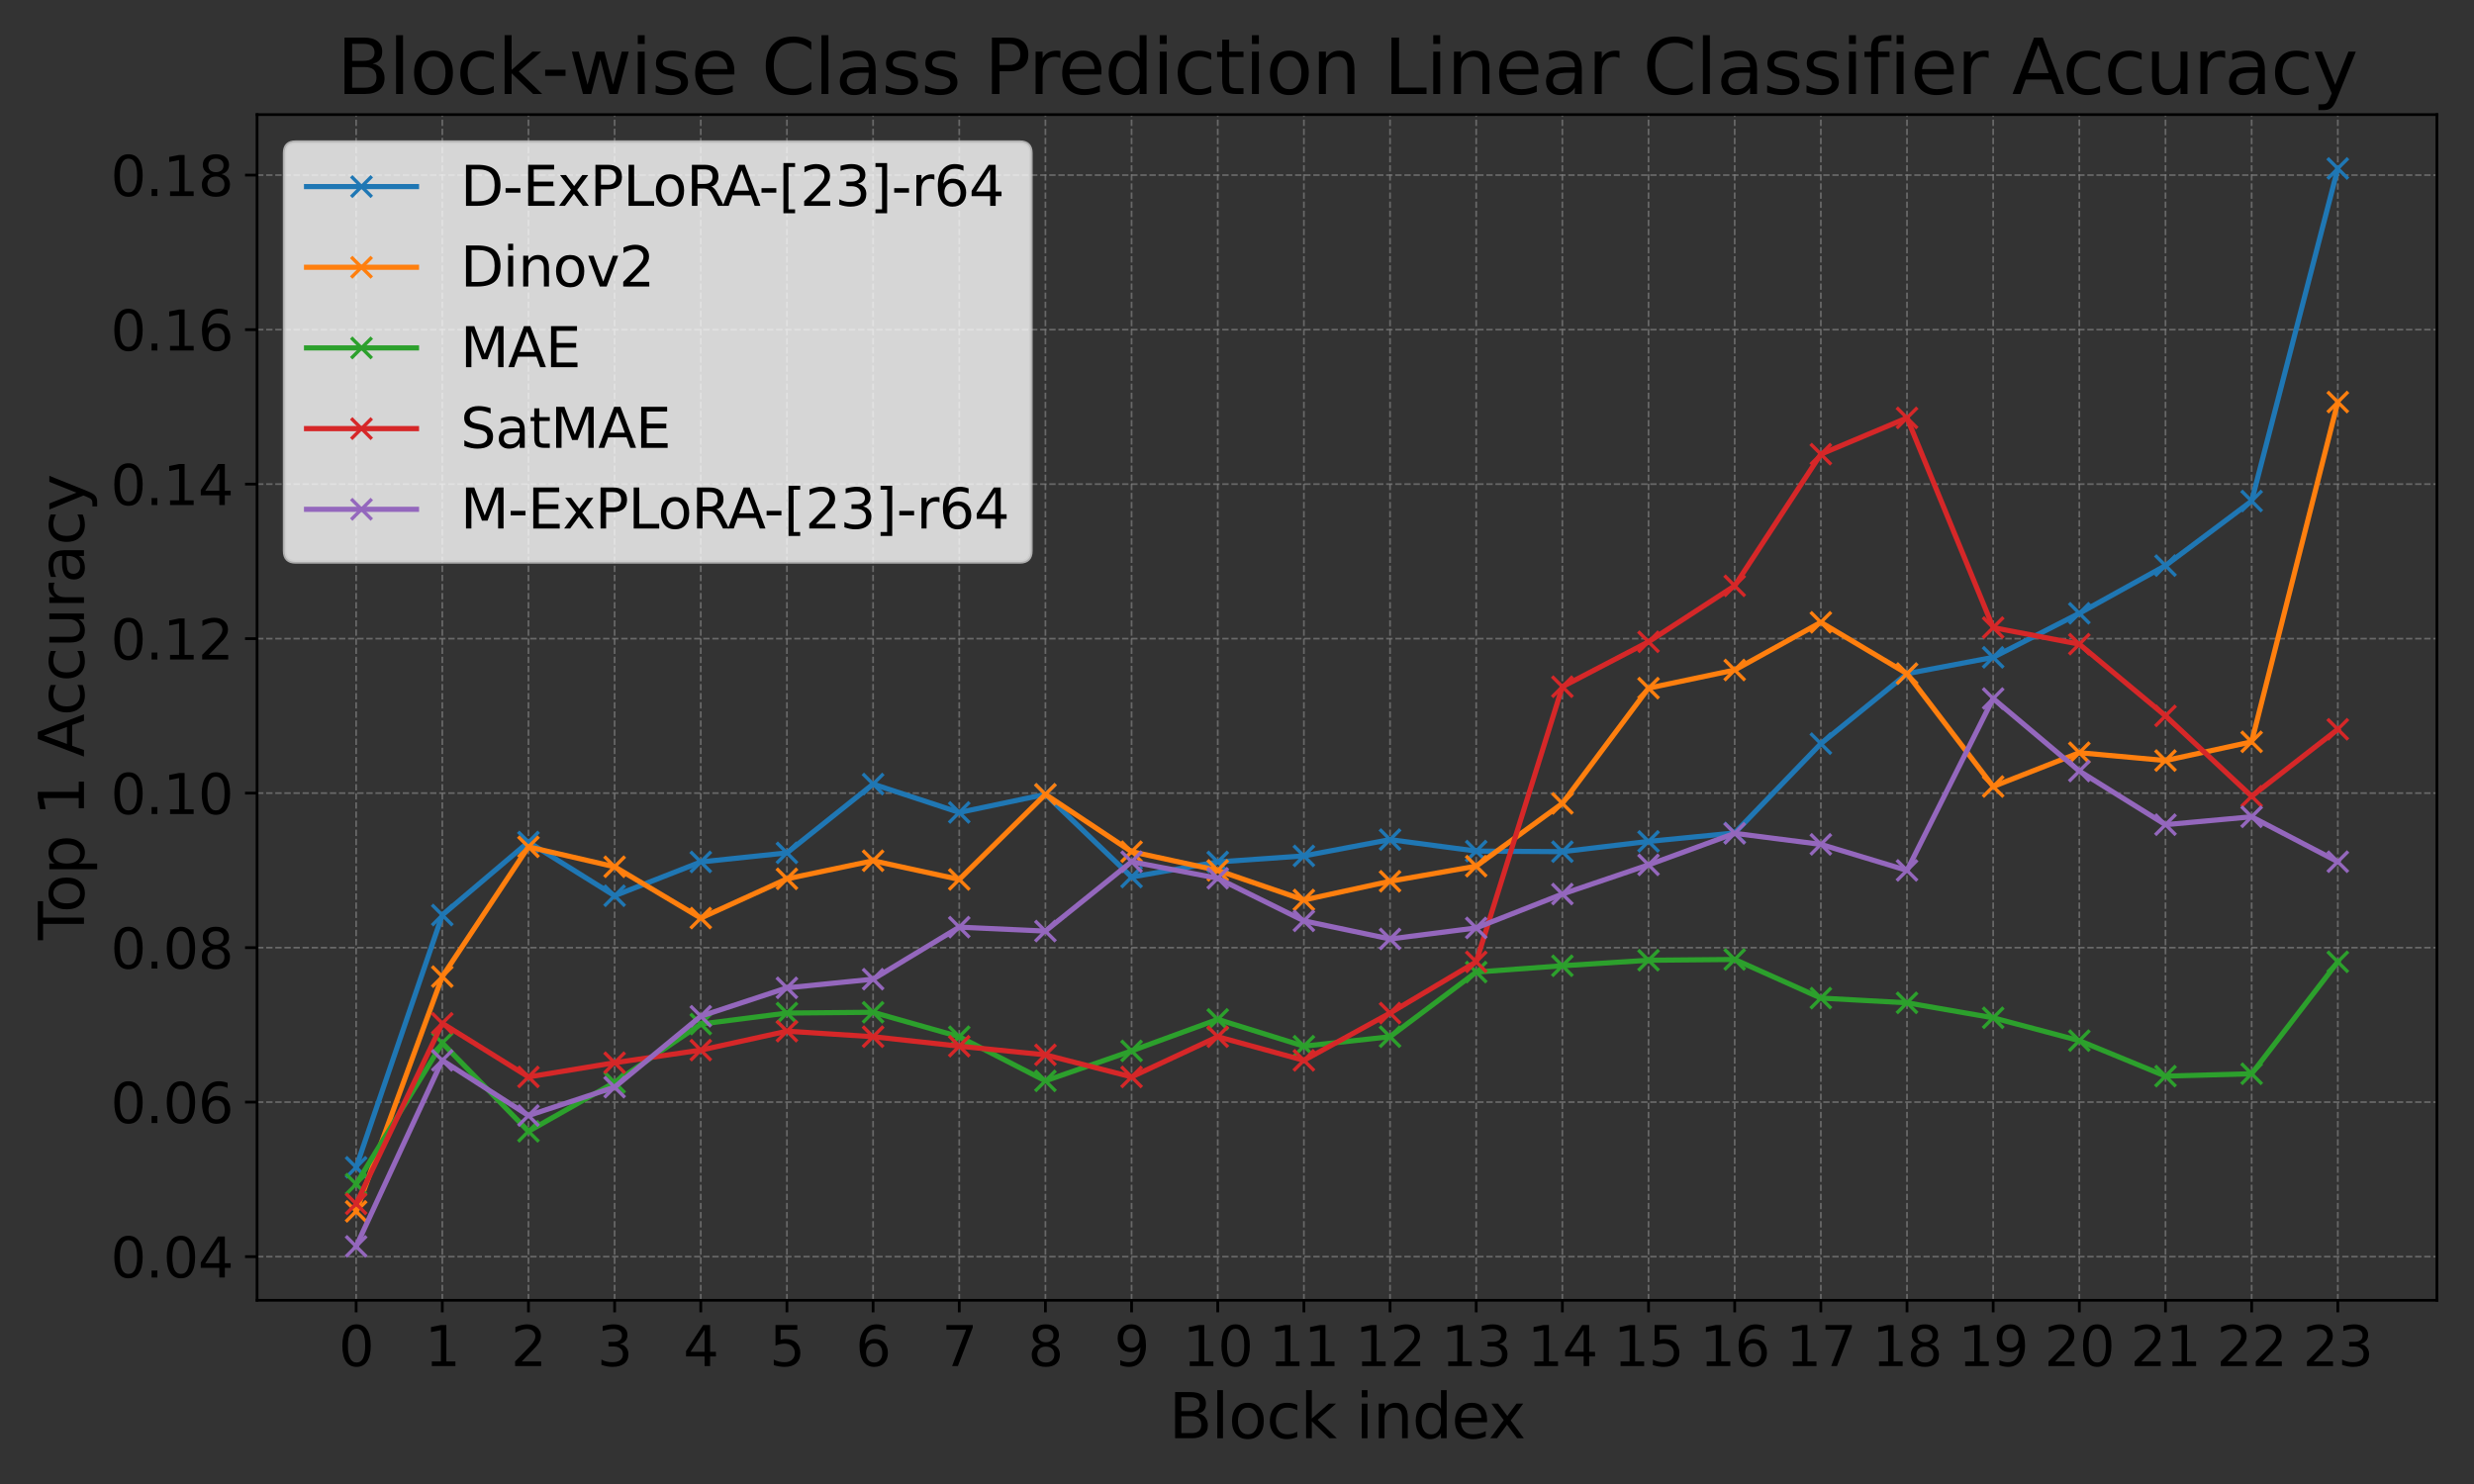 <?xml version="1.0" encoding="utf-8" standalone="no"?>
<!DOCTYPE svg PUBLIC "-//W3C//DTD SVG 1.1//EN"
  "http://www.w3.org/Graphics/SVG/1.1/DTD/svg11.dtd">
<svg xmlns:xlink="http://www.w3.org/1999/xlink" width="720pt" height="432pt" viewBox="0 0 720 432" xmlns="http://www.w3.org/2000/svg" version="1.1">
 <rect x="0" y="0" width="720" height="432" fill="#333333" stroke="none"/>
 <defs>
  <style type="text/css">*{stroke-linejoin: round; stroke-linecap: butt}</style>
 </defs>
 <g id="figure_1">
  <g id="patch_1">
   <path d="M 0 432 
L 720 432 
L 720 0 
L 0 0 
L 0 432 
z
" style="fill: none"/>
  </g>
  <g id="axes_1">
   <g id="patch_2">
    <path d="M 74.81 378.52 
L 709.2 378.52 
L 709.2 33.36 
L 74.81 33.36 
L 74.81 378.52 
z
" style="fill: none"/>
   </g>
   <g id="matplotlib.axis_1">
    <g id="xtick_1">
     <g id="line2d_1">
      <path d="M 103.646 378.52 
L 103.646 33.36 
" clip-path="url(#p77276965b0)" style="fill: none; stroke-dasharray: 1.85,0.8; stroke-dashoffset: 0; stroke: #808080; stroke-opacity: 0.7; stroke-width: 0.5"/>
     </g>
     <g id="line2d_2">
      <defs>
       <path id="m87cedf5340" d="M 0 0 
L 0 3.5 
" style="stroke: #000000; stroke-width: 0.8"/>
      </defs>
      <g>
       <use xlink:href="#m87cedf5340" x="103.646" y="378.52" style="stroke: #000000; stroke-width: 0.8"/>
      </g>
     </g>
     <g id="text_1">
      <!-- 0 -->
      <g transform="translate(98.556 397.678) scale(0.16 -0.16)">
       <defs>
        <path id="DejaVuSans-30" d="M 2034 4250 
Q 1547 4250 1301 3770 
Q 1056 3291 1056 2328 
Q 1056 1369 1301 889 
Q 1547 409 2034 409 
Q 2525 409 2770 889 
Q 3016 1369 3016 2328 
Q 3016 3291 2770 3770 
Q 2525 4250 2034 4250 
z
M 2034 4750 
Q 2819 4750 3233 4129 
Q 3647 3509 3647 2328 
Q 3647 1150 3233 529 
Q 2819 -91 2034 -91 
Q 1250 -91 836 529 
Q 422 1150 422 2328 
Q 422 3509 836 4129 
Q 1250 4750 2034 4750 
z
" transform="scale(0.016)"/>
       </defs>
       <use xlink:href="#DejaVuSans-30"/>
      </g>
     </g>
    </g>
    <g id="xtick_2">
     <g id="line2d_3">
      <path d="M 128.721 378.52 
L 128.721 33.36 
" clip-path="url(#p77276965b0)" style="fill: none; stroke-dasharray: 1.85,0.8; stroke-dashoffset: 0; stroke: #808080; stroke-opacity: 0.7; stroke-width: 0.5"/>
     </g>
     <g id="line2d_4">
      <g>
       <use xlink:href="#m87cedf5340" x="128.721" y="378.52" style="stroke: #000000; stroke-width: 0.8"/>
      </g>
     </g>
     <g id="text_2">
      <!-- 1 -->
      <g transform="translate(123.631 397.678) scale(0.16 -0.16)">
       <defs>
        <path id="DejaVuSans-31" d="M 794 531 
L 1825 531 
L 1825 4091 
L 703 3866 
L 703 4441 
L 1819 4666 
L 2450 4666 
L 2450 531 
L 3481 531 
L 3481 0 
L 794 0 
L 794 531 
z
" transform="scale(0.016)"/>
       </defs>
       <use xlink:href="#DejaVuSans-31"/>
      </g>
     </g>
    </g>
    <g id="xtick_3">
     <g id="line2d_5">
      <path d="M 153.795 378.52 
L 153.795 33.36 
" clip-path="url(#p77276965b0)" style="fill: none; stroke-dasharray: 1.85,0.8; stroke-dashoffset: 0; stroke: #808080; stroke-opacity: 0.7; stroke-width: 0.5"/>
     </g>
     <g id="line2d_6">
      <g>
       <use xlink:href="#m87cedf5340" x="153.795" y="378.52" style="stroke: #000000; stroke-width: 0.8"/>
      </g>
     </g>
     <g id="text_3">
      <!-- 2 -->
      <g transform="translate(148.705 397.678) scale(0.16 -0.16)">
       <defs>
        <path id="DejaVuSans-32" d="M 1228 531 
L 3431 531 
L 3431 0 
L 469 0 
L 469 531 
Q 828 903 1448 1529 
Q 2069 2156 2228 2338 
Q 2531 2678 2651 2914 
Q 2772 3150 2772 3378 
Q 2772 3750 2511 3984 
Q 2250 4219 1831 4219 
Q 1534 4219 1204 4116 
Q 875 4013 500 3803 
L 500 4441 
Q 881 4594 1212 4672 
Q 1544 4750 1819 4750 
Q 2544 4750 2975 4387 
Q 3406 4025 3406 3419 
Q 3406 3131 3298 2873 
Q 3191 2616 2906 2266 
Q 2828 2175 2409 1742 
Q 1991 1309 1228 531 
z
" transform="scale(0.016)"/>
       </defs>
       <use xlink:href="#DejaVuSans-32"/>
      </g>
     </g>
    </g>
    <g id="xtick_4">
     <g id="line2d_7">
      <path d="M 178.87 378.52 
L 178.87 33.36 
" clip-path="url(#p77276965b0)" style="fill: none; stroke-dasharray: 1.85,0.8; stroke-dashoffset: 0; stroke: #808080; stroke-opacity: 0.7; stroke-width: 0.5"/>
     </g>
     <g id="line2d_8">
      <g>
       <use xlink:href="#m87cedf5340" x="178.87" y="378.52" style="stroke: #000000; stroke-width: 0.8"/>
      </g>
     </g>
     <g id="text_4">
      <!-- 3 -->
      <g transform="translate(173.78 397.678) scale(0.16 -0.16)">
       <defs>
        <path id="DejaVuSans-33" d="M 2597 2516 
Q 3050 2419 3304 2112 
Q 3559 1806 3559 1356 
Q 3559 666 3084 287 
Q 2609 -91 1734 -91 
Q 1441 -91 1130 -33 
Q 819 25 488 141 
L 488 750 
Q 750 597 1062 519 
Q 1375 441 1716 441 
Q 2309 441 2620 675 
Q 2931 909 2931 1356 
Q 2931 1769 2642 2001 
Q 2353 2234 1838 2234 
L 1294 2234 
L 1294 2753 
L 1863 2753 
Q 2328 2753 2575 2939 
Q 2822 3125 2822 3475 
Q 2822 3834 2567 4026 
Q 2313 4219 1838 4219 
Q 1578 4219 1281 4162 
Q 984 4106 628 3988 
L 628 4550 
Q 988 4650 1302 4700 
Q 1616 4750 1894 4750 
Q 2613 4750 3031 4423 
Q 3450 4097 3450 3541 
Q 3450 3153 3228 2886 
Q 3006 2619 2597 2516 
z
" transform="scale(0.016)"/>
       </defs>
       <use xlink:href="#DejaVuSans-33"/>
      </g>
     </g>
    </g>
    <g id="xtick_5">
     <g id="line2d_9">
      <path d="M 203.945 378.52 
L 203.945 33.36 
" clip-path="url(#p77276965b0)" style="fill: none; stroke-dasharray: 1.85,0.8; stroke-dashoffset: 0; stroke: #808080; stroke-opacity: 0.7; stroke-width: 0.5"/>
     </g>
     <g id="line2d_10">
      <g>
       <use xlink:href="#m87cedf5340" x="203.945" y="378.52" style="stroke: #000000; stroke-width: 0.8"/>
      </g>
     </g>
     <g id="text_5">
      <!-- 4 -->
      <g transform="translate(198.855 397.678) scale(0.16 -0.16)">
       <defs>
        <path id="DejaVuSans-34" d="M 2419 4116 
L 825 1625 
L 2419 1625 
L 2419 4116 
z
M 2253 4666 
L 3047 4666 
L 3047 1625 
L 3713 1625 
L 3713 1100 
L 3047 1100 
L 3047 0 
L 2419 0 
L 2419 1100 
L 313 1100 
L 313 1709 
L 2253 4666 
z
" transform="scale(0.016)"/>
       </defs>
       <use xlink:href="#DejaVuSans-34"/>
      </g>
     </g>
    </g>
    <g id="xtick_6">
     <g id="line2d_11">
      <path d="M 229.019 378.52 
L 229.019 33.36 
" clip-path="url(#p77276965b0)" style="fill: none; stroke-dasharray: 1.85,0.8; stroke-dashoffset: 0; stroke: #808080; stroke-opacity: 0.7; stroke-width: 0.5"/>
     </g>
     <g id="line2d_12">
      <g>
       <use xlink:href="#m87cedf5340" x="229.019" y="378.52" style="stroke: #000000; stroke-width: 0.8"/>
      </g>
     </g>
     <g id="text_6">
      <!-- 5 -->
      <g transform="translate(223.929 397.678) scale(0.16 -0.16)">
       <defs>
        <path id="DejaVuSans-35" d="M 691 4666 
L 3169 4666 
L 3169 4134 
L 1269 4134 
L 1269 2991 
Q 1406 3038 1543 3061 
Q 1681 3084 1819 3084 
Q 2600 3084 3056 2656 
Q 3513 2228 3513 1497 
Q 3513 744 3044 326 
Q 2575 -91 1722 -91 
Q 1428 -91 1123 -41 
Q 819 9 494 109 
L 494 744 
Q 775 591 1075 516 
Q 1375 441 1709 441 
Q 2250 441 2565 725 
Q 2881 1009 2881 1497 
Q 2881 1984 2565 2268 
Q 2250 2553 1709 2553 
Q 1456 2553 1204 2497 
Q 953 2441 691 2322 
L 691 4666 
z
" transform="scale(0.016)"/>
       </defs>
       <use xlink:href="#DejaVuSans-35"/>
      </g>
     </g>
    </g>
    <g id="xtick_7">
     <g id="line2d_13">
      <path d="M 254.094 378.52 
L 254.094 33.36 
" clip-path="url(#p77276965b0)" style="fill: none; stroke-dasharray: 1.85,0.8; stroke-dashoffset: 0; stroke: #808080; stroke-opacity: 0.7; stroke-width: 0.5"/>
     </g>
     <g id="line2d_14">
      <g>
       <use xlink:href="#m87cedf5340" x="254.094" y="378.52" style="stroke: #000000; stroke-width: 0.8"/>
      </g>
     </g>
     <g id="text_7">
      <!-- 6 -->
      <g transform="translate(249.004 397.678) scale(0.16 -0.16)">
       <defs>
        <path id="DejaVuSans-36" d="M 2113 2584 
Q 1688 2584 1439 2293 
Q 1191 2003 1191 1497 
Q 1191 994 1439 701 
Q 1688 409 2113 409 
Q 2538 409 2786 701 
Q 3034 994 3034 1497 
Q 3034 2003 2786 2293 
Q 2538 2584 2113 2584 
z
M 3366 4563 
L 3366 3988 
Q 3128 4100 2886 4159 
Q 2644 4219 2406 4219 
Q 1781 4219 1451 3797 
Q 1122 3375 1075 2522 
Q 1259 2794 1537 2939 
Q 1816 3084 2150 3084 
Q 2853 3084 3261 2657 
Q 3669 2231 3669 1497 
Q 3669 778 3244 343 
Q 2819 -91 2113 -91 
Q 1303 -91 875 529 
Q 447 1150 447 2328 
Q 447 3434 972 4092 
Q 1497 4750 2381 4750 
Q 2619 4750 2861 4703 
Q 3103 4656 3366 4563 
z
" transform="scale(0.016)"/>
       </defs>
       <use xlink:href="#DejaVuSans-36"/>
      </g>
     </g>
    </g>
    <g id="xtick_8">
     <g id="line2d_15">
      <path d="M 279.169 378.52 
L 279.169 33.36 
" clip-path="url(#p77276965b0)" style="fill: none; stroke-dasharray: 1.85,0.8; stroke-dashoffset: 0; stroke: #808080; stroke-opacity: 0.7; stroke-width: 0.5"/>
     </g>
     <g id="line2d_16">
      <g>
       <use xlink:href="#m87cedf5340" x="279.169" y="378.52" style="stroke: #000000; stroke-width: 0.8"/>
      </g>
     </g>
     <g id="text_8">
      <!-- 7 -->
      <g transform="translate(274.079 397.678) scale(0.16 -0.16)">
       <defs>
        <path id="DejaVuSans-37" d="M 525 4666 
L 3525 4666 
L 3525 4397 
L 1831 0 
L 1172 0 
L 2766 4134 
L 525 4134 
L 525 4666 
z
" transform="scale(0.016)"/>
       </defs>
       <use xlink:href="#DejaVuSans-37"/>
      </g>
     </g>
    </g>
    <g id="xtick_9">
     <g id="line2d_17">
      <path d="M 304.244 378.52 
L 304.244 33.36 
" clip-path="url(#p77276965b0)" style="fill: none; stroke-dasharray: 1.85,0.8; stroke-dashoffset: 0; stroke: #808080; stroke-opacity: 0.7; stroke-width: 0.5"/>
     </g>
     <g id="line2d_18">
      <g>
       <use xlink:href="#m87cedf5340" x="304.244" y="378.52" style="stroke: #000000; stroke-width: 0.8"/>
      </g>
     </g>
     <g id="text_9">
      <!-- 8 -->
      <g transform="translate(299.154 397.678) scale(0.16 -0.16)">
       <defs>
        <path id="DejaVuSans-38" d="M 2034 2216 
Q 1584 2216 1326 1975 
Q 1069 1734 1069 1313 
Q 1069 891 1326 650 
Q 1584 409 2034 409 
Q 2484 409 2743 651 
Q 3003 894 3003 1313 
Q 3003 1734 2745 1975 
Q 2488 2216 2034 2216 
z
M 1403 2484 
Q 997 2584 770 2862 
Q 544 3141 544 3541 
Q 544 4100 942 4425 
Q 1341 4750 2034 4750 
Q 2731 4750 3128 4425 
Q 3525 4100 3525 3541 
Q 3525 3141 3298 2862 
Q 3072 2584 2669 2484 
Q 3125 2378 3379 2068 
Q 3634 1759 3634 1313 
Q 3634 634 3220 271 
Q 2806 -91 2034 -91 
Q 1263 -91 848 271 
Q 434 634 434 1313 
Q 434 1759 690 2068 
Q 947 2378 1403 2484 
z
M 1172 3481 
Q 1172 3119 1398 2916 
Q 1625 2713 2034 2713 
Q 2441 2713 2670 2916 
Q 2900 3119 2900 3481 
Q 2900 3844 2670 4047 
Q 2441 4250 2034 4250 
Q 1625 4250 1398 4047 
Q 1172 3844 1172 3481 
z
" transform="scale(0.016)"/>
       </defs>
       <use xlink:href="#DejaVuSans-38"/>
      </g>
     </g>
    </g>
    <g id="xtick_10">
     <g id="line2d_19">
      <path d="M 329.318 378.52 
L 329.318 33.36 
" clip-path="url(#p77276965b0)" style="fill: none; stroke-dasharray: 1.85,0.8; stroke-dashoffset: 0; stroke: #808080; stroke-opacity: 0.7; stroke-width: 0.5"/>
     </g>
     <g id="line2d_20">
      <g>
       <use xlink:href="#m87cedf5340" x="329.318" y="378.52" style="stroke: #000000; stroke-width: 0.8"/>
      </g>
     </g>
     <g id="text_10">
      <!-- 9 -->
      <g transform="translate(324.228 397.678) scale(0.16 -0.16)">
       <defs>
        <path id="DejaVuSans-39" d="M 703 97 
L 703 672 
Q 941 559 1184 500 
Q 1428 441 1663 441 
Q 2288 441 2617 861 
Q 2947 1281 2994 2138 
Q 2813 1869 2534 1725 
Q 2256 1581 1919 1581 
Q 1219 1581 811 2004 
Q 403 2428 403 3163 
Q 403 3881 828 4315 
Q 1253 4750 1959 4750 
Q 2769 4750 3195 4129 
Q 3622 3509 3622 2328 
Q 3622 1225 3098 567 
Q 2575 -91 1691 -91 
Q 1453 -91 1209 -44 
Q 966 3 703 97 
z
M 1959 2075 
Q 2384 2075 2632 2365 
Q 2881 2656 2881 3163 
Q 2881 3666 2632 3958 
Q 2384 4250 1959 4250 
Q 1534 4250 1286 3958 
Q 1038 3666 1038 3163 
Q 1038 2656 1286 2365 
Q 1534 2075 1959 2075 
z
" transform="scale(0.016)"/>
       </defs>
       <use xlink:href="#DejaVuSans-39"/>
      </g>
     </g>
    </g>
    <g id="xtick_11">
     <g id="line2d_21">
      <path d="M 354.393 378.52 
L 354.393 33.36 
" clip-path="url(#p77276965b0)" style="fill: none; stroke-dasharray: 1.85,0.8; stroke-dashoffset: 0; stroke: #808080; stroke-opacity: 0.7; stroke-width: 0.5"/>
     </g>
     <g id="line2d_22">
      <g>
       <use xlink:href="#m87cedf5340" x="354.393" y="378.52" style="stroke: #000000; stroke-width: 0.8"/>
      </g>
     </g>
     <g id="text_11">
      <!-- 10 -->
      <g transform="translate(344.213 397.678) scale(0.16 -0.16)">
       <use xlink:href="#DejaVuSans-31"/>
       <use xlink:href="#DejaVuSans-30" x="63.623"/>
      </g>
     </g>
    </g>
    <g id="xtick_12">
     <g id="line2d_23">
      <path d="M 379.468 378.52 
L 379.468 33.36 
" clip-path="url(#p77276965b0)" style="fill: none; stroke-dasharray: 1.85,0.8; stroke-dashoffset: 0; stroke: #808080; stroke-opacity: 0.7; stroke-width: 0.5"/>
     </g>
     <g id="line2d_24">
      <g>
       <use xlink:href="#m87cedf5340" x="379.468" y="378.52" style="stroke: #000000; stroke-width: 0.8"/>
      </g>
     </g>
     <g id="text_12">
      <!-- 11 -->
      <g transform="translate(369.288 397.678) scale(0.16 -0.16)">
       <use xlink:href="#DejaVuSans-31"/>
       <use xlink:href="#DejaVuSans-31" x="63.623"/>
      </g>
     </g>
    </g>
    <g id="xtick_13">
     <g id="line2d_25">
      <path d="M 404.542 378.52 
L 404.542 33.36 
" clip-path="url(#p77276965b0)" style="fill: none; stroke-dasharray: 1.85,0.8; stroke-dashoffset: 0; stroke: #808080; stroke-opacity: 0.7; stroke-width: 0.5"/>
     </g>
     <g id="line2d_26">
      <g>
       <use xlink:href="#m87cedf5340" x="404.542" y="378.52" style="stroke: #000000; stroke-width: 0.8"/>
      </g>
     </g>
     <g id="text_13">
      <!-- 12 -->
      <g transform="translate(394.362 397.678) scale(0.16 -0.16)">
       <use xlink:href="#DejaVuSans-31"/>
       <use xlink:href="#DejaVuSans-32" x="63.623"/>
      </g>
     </g>
    </g>
    <g id="xtick_14">
     <g id="line2d_27">
      <path d="M 429.617 378.52 
L 429.617 33.36 
" clip-path="url(#p77276965b0)" style="fill: none; stroke-dasharray: 1.85,0.8; stroke-dashoffset: 0; stroke: #808080; stroke-opacity: 0.7; stroke-width: 0.5"/>
     </g>
     <g id="line2d_28">
      <g>
       <use xlink:href="#m87cedf5340" x="429.617" y="378.52" style="stroke: #000000; stroke-width: 0.8"/>
      </g>
     </g>
     <g id="text_14">
      <!-- 13 -->
      <g transform="translate(419.437 397.678) scale(0.16 -0.16)">
       <use xlink:href="#DejaVuSans-31"/>
       <use xlink:href="#DejaVuSans-33" x="63.623"/>
      </g>
     </g>
    </g>
    <g id="xtick_15">
     <g id="line2d_29">
      <path d="M 454.692 378.52 
L 454.692 33.36 
" clip-path="url(#p77276965b0)" style="fill: none; stroke-dasharray: 1.85,0.8; stroke-dashoffset: 0; stroke: #808080; stroke-opacity: 0.7; stroke-width: 0.5"/>
     </g>
     <g id="line2d_30">
      <g>
       <use xlink:href="#m87cedf5340" x="454.692" y="378.52" style="stroke: #000000; stroke-width: 0.8"/>
      </g>
     </g>
     <g id="text_15">
      <!-- 14 -->
      <g transform="translate(444.512 397.678) scale(0.16 -0.16)">
       <use xlink:href="#DejaVuSans-31"/>
       <use xlink:href="#DejaVuSans-34" x="63.623"/>
      </g>
     </g>
    </g>
    <g id="xtick_16">
     <g id="line2d_31">
      <path d="M 479.766 378.52 
L 479.766 33.36 
" clip-path="url(#p77276965b0)" style="fill: none; stroke-dasharray: 1.85,0.8; stroke-dashoffset: 0; stroke: #808080; stroke-opacity: 0.7; stroke-width: 0.5"/>
     </g>
     <g id="line2d_32">
      <g>
       <use xlink:href="#m87cedf5340" x="479.766" y="378.52" style="stroke: #000000; stroke-width: 0.8"/>
      </g>
     </g>
     <g id="text_16">
      <!-- 15 -->
      <g transform="translate(469.586 397.678) scale(0.16 -0.16)">
       <use xlink:href="#DejaVuSans-31"/>
       <use xlink:href="#DejaVuSans-35" x="63.623"/>
      </g>
     </g>
    </g>
    <g id="xtick_17">
     <g id="line2d_33">
      <path d="M 504.841 378.52 
L 504.841 33.36 
" clip-path="url(#p77276965b0)" style="fill: none; stroke-dasharray: 1.85,0.8; stroke-dashoffset: 0; stroke: #808080; stroke-opacity: 0.7; stroke-width: 0.5"/>
     </g>
     <g id="line2d_34">
      <g>
       <use xlink:href="#m87cedf5340" x="504.841" y="378.52" style="stroke: #000000; stroke-width: 0.8"/>
      </g>
     </g>
     <g id="text_17">
      <!-- 16 -->
      <g transform="translate(494.661 397.678) scale(0.16 -0.16)">
       <use xlink:href="#DejaVuSans-31"/>
       <use xlink:href="#DejaVuSans-36" x="63.623"/>
      </g>
     </g>
    </g>
    <g id="xtick_18">
     <g id="line2d_35">
      <path d="M 529.916 378.52 
L 529.916 33.36 
" clip-path="url(#p77276965b0)" style="fill: none; stroke-dasharray: 1.85,0.8; stroke-dashoffset: 0; stroke: #808080; stroke-opacity: 0.7; stroke-width: 0.5"/>
     </g>
     <g id="line2d_36">
      <g>
       <use xlink:href="#m87cedf5340" x="529.916" y="378.52" style="stroke: #000000; stroke-width: 0.8"/>
      </g>
     </g>
     <g id="text_18">
      <!-- 17 -->
      <g transform="translate(519.736 397.678) scale(0.16 -0.16)">
       <use xlink:href="#DejaVuSans-31"/>
       <use xlink:href="#DejaVuSans-37" x="63.623"/>
      </g>
     </g>
    </g>
    <g id="xtick_19">
     <g id="line2d_37">
      <path d="M 554.991 378.52 
L 554.991 33.36 
" clip-path="url(#p77276965b0)" style="fill: none; stroke-dasharray: 1.85,0.8; stroke-dashoffset: 0; stroke: #808080; stroke-opacity: 0.7; stroke-width: 0.5"/>
     </g>
     <g id="line2d_38">
      <g>
       <use xlink:href="#m87cedf5340" x="554.991" y="378.52" style="stroke: #000000; stroke-width: 0.8"/>
      </g>
     </g>
     <g id="text_19">
      <!-- 18 -->
      <g transform="translate(544.811 397.678) scale(0.16 -0.16)">
       <use xlink:href="#DejaVuSans-31"/>
       <use xlink:href="#DejaVuSans-38" x="63.623"/>
      </g>
     </g>
    </g>
    <g id="xtick_20">
     <g id="line2d_39">
      <path d="M 580.065 378.52 
L 580.065 33.36 
" clip-path="url(#p77276965b0)" style="fill: none; stroke-dasharray: 1.85,0.8; stroke-dashoffset: 0; stroke: #808080; stroke-opacity: 0.7; stroke-width: 0.5"/>
     </g>
     <g id="line2d_40">
      <g>
       <use xlink:href="#m87cedf5340" x="580.065" y="378.52" style="stroke: #000000; stroke-width: 0.8"/>
      </g>
     </g>
     <g id="text_20">
      <!-- 19 -->
      <g transform="translate(569.885 397.678) scale(0.16 -0.16)">
       <use xlink:href="#DejaVuSans-31"/>
       <use xlink:href="#DejaVuSans-39" x="63.623"/>
      </g>
     </g>
    </g>
    <g id="xtick_21">
     <g id="line2d_41">
      <path d="M 605.14 378.52 
L 605.14 33.36 
" clip-path="url(#p77276965b0)" style="fill: none; stroke-dasharray: 1.85,0.8; stroke-dashoffset: 0; stroke: #808080; stroke-opacity: 0.7; stroke-width: 0.5"/>
     </g>
     <g id="line2d_42">
      <g>
       <use xlink:href="#m87cedf5340" x="605.14" y="378.52" style="stroke: #000000; stroke-width: 0.8"/>
      </g>
     </g>
     <g id="text_21">
      <!-- 20 -->
      <g transform="translate(594.96 397.678) scale(0.16 -0.16)">
       <use xlink:href="#DejaVuSans-32"/>
       <use xlink:href="#DejaVuSans-30" x="63.623"/>
      </g>
     </g>
    </g>
    <g id="xtick_22">
     <g id="line2d_43">
      <path d="M 630.215 378.52 
L 630.215 33.36 
" clip-path="url(#p77276965b0)" style="fill: none; stroke-dasharray: 1.85,0.8; stroke-dashoffset: 0; stroke: #808080; stroke-opacity: 0.7; stroke-width: 0.5"/>
     </g>
     <g id="line2d_44">
      <g>
       <use xlink:href="#m87cedf5340" x="630.215" y="378.52" style="stroke: #000000; stroke-width: 0.8"/>
      </g>
     </g>
     <g id="text_22">
      <!-- 21 -->
      <g transform="translate(620.035 397.678) scale(0.16 -0.16)">
       <use xlink:href="#DejaVuSans-32"/>
       <use xlink:href="#DejaVuSans-31" x="63.623"/>
      </g>
     </g>
    </g>
    <g id="xtick_23">
     <g id="line2d_45">
      <path d="M 655.289 378.52 
L 655.289 33.36 
" clip-path="url(#p77276965b0)" style="fill: none; stroke-dasharray: 1.85,0.8; stroke-dashoffset: 0; stroke: #808080; stroke-opacity: 0.7; stroke-width: 0.5"/>
     </g>
     <g id="line2d_46">
      <g>
       <use xlink:href="#m87cedf5340" x="655.289" y="378.52" style="stroke: #000000; stroke-width: 0.8"/>
      </g>
     </g>
     <g id="text_23">
      <!-- 22 -->
      <g transform="translate(645.109 397.678) scale(0.16 -0.16)">
       <use xlink:href="#DejaVuSans-32"/>
       <use xlink:href="#DejaVuSans-32" x="63.623"/>
      </g>
     </g>
    </g>
    <g id="xtick_24">
     <g id="line2d_47">
      <path d="M 680.364 378.52 
L 680.364 33.36 
" clip-path="url(#p77276965b0)" style="fill: none; stroke-dasharray: 1.85,0.8; stroke-dashoffset: 0; stroke: #808080; stroke-opacity: 0.7; stroke-width: 0.5"/>
     </g>
     <g id="line2d_48">
      <g>
       <use xlink:href="#m87cedf5340" x="680.364" y="378.52" style="stroke: #000000; stroke-width: 0.8"/>
      </g>
     </g>
     <g id="text_24">
      <!-- 23 -->
      <g transform="translate(670.184 397.678) scale(0.16 -0.16)">
       <use xlink:href="#DejaVuSans-32"/>
       <use xlink:href="#DejaVuSans-33" x="63.623"/>
      </g>
     </g>
    </g>
    <g id="text_25">
     <!-- Block index -->
     <g transform="translate(340.178 418.682) scale(0.18 -0.18)">
      <defs>
       <path id="DejaVuSans-42" d="M 1259 2228 
L 1259 519 
L 2272 519 
Q 2781 519 3026 730 
Q 3272 941 3272 1375 
Q 3272 1813 3026 2020 
Q 2781 2228 2272 2228 
L 1259 2228 
z
M 1259 4147 
L 1259 2741 
L 2194 2741 
Q 2656 2741 2882 2914 
Q 3109 3088 3109 3444 
Q 3109 3797 2882 3972 
Q 2656 4147 2194 4147 
L 1259 4147 
z
M 628 4666 
L 2241 4666 
Q 2963 4666 3353 4366 
Q 3744 4066 3744 3513 
Q 3744 3084 3544 2831 
Q 3344 2578 2956 2516 
Q 3422 2416 3680 2098 
Q 3938 1781 3938 1306 
Q 3938 681 3513 340 
Q 3088 0 2303 0 
L 628 0 
L 628 4666 
z
" transform="scale(0.016)"/>
       <path id="DejaVuSans-6c" d="M 603 4863 
L 1178 4863 
L 1178 0 
L 603 0 
L 603 4863 
z
" transform="scale(0.016)"/>
       <path id="DejaVuSans-6f" d="M 1959 3097 
Q 1497 3097 1228 2736 
Q 959 2375 959 1747 
Q 959 1119 1226 758 
Q 1494 397 1959 397 
Q 2419 397 2687 759 
Q 2956 1122 2956 1747 
Q 2956 2369 2687 2733 
Q 2419 3097 1959 3097 
z
M 1959 3584 
Q 2709 3584 3137 3096 
Q 3566 2609 3566 1747 
Q 3566 888 3137 398 
Q 2709 -91 1959 -91 
Q 1206 -91 779 398 
Q 353 888 353 1747 
Q 353 2609 779 3096 
Q 1206 3584 1959 3584 
z
" transform="scale(0.016)"/>
       <path id="DejaVuSans-63" d="M 3122 3366 
L 3122 2828 
Q 2878 2963 2633 3030 
Q 2388 3097 2138 3097 
Q 1578 3097 1268 2742 
Q 959 2388 959 1747 
Q 959 1106 1268 751 
Q 1578 397 2138 397 
Q 2388 397 2633 464 
Q 2878 531 3122 666 
L 3122 134 
Q 2881 22 2623 -34 
Q 2366 -91 2075 -91 
Q 1284 -91 818 406 
Q 353 903 353 1747 
Q 353 2603 823 3093 
Q 1294 3584 2113 3584 
Q 2378 3584 2631 3529 
Q 2884 3475 3122 3366 
z
" transform="scale(0.016)"/>
       <path id="DejaVuSans-6b" d="M 581 4863 
L 1159 4863 
L 1159 1991 
L 2875 3500 
L 3609 3500 
L 1753 1863 
L 3688 0 
L 2938 0 
L 1159 1709 
L 1159 0 
L 581 0 
L 581 4863 
z
" transform="scale(0.016)"/>
       <path id="DejaVuSans-20" transform="scale(0.016)"/>
       <path id="DejaVuSans-69" d="M 603 3500 
L 1178 3500 
L 1178 0 
L 603 0 
L 603 3500 
z
M 603 4863 
L 1178 4863 
L 1178 4134 
L 603 4134 
L 603 4863 
z
" transform="scale(0.016)"/>
       <path id="DejaVuSans-6e" d="M 3513 2113 
L 3513 0 
L 2938 0 
L 2938 2094 
Q 2938 2591 2744 2837 
Q 2550 3084 2163 3084 
Q 1697 3084 1428 2787 
Q 1159 2491 1159 1978 
L 1159 0 
L 581 0 
L 581 3500 
L 1159 3500 
L 1159 2956 
Q 1366 3272 1645 3428 
Q 1925 3584 2291 3584 
Q 2894 3584 3203 3211 
Q 3513 2838 3513 2113 
z
" transform="scale(0.016)"/>
       <path id="DejaVuSans-64" d="M 2906 2969 
L 2906 4863 
L 3481 4863 
L 3481 0 
L 2906 0 
L 2906 525 
Q 2725 213 2448 61 
Q 2172 -91 1784 -91 
Q 1150 -91 751 415 
Q 353 922 353 1747 
Q 353 2572 751 3078 
Q 1150 3584 1784 3584 
Q 2172 3584 2448 3432 
Q 2725 3281 2906 2969 
z
M 947 1747 
Q 947 1113 1208 752 
Q 1469 391 1925 391 
Q 2381 391 2643 752 
Q 2906 1113 2906 1747 
Q 2906 2381 2643 2742 
Q 2381 3103 1925 3103 
Q 1469 3103 1208 2742 
Q 947 2381 947 1747 
z
" transform="scale(0.016)"/>
       <path id="DejaVuSans-65" d="M 3597 1894 
L 3597 1613 
L 953 1613 
Q 991 1019 1311 708 
Q 1631 397 2203 397 
Q 2534 397 2845 478 
Q 3156 559 3463 722 
L 3463 178 
Q 3153 47 2828 -22 
Q 2503 -91 2169 -91 
Q 1331 -91 842 396 
Q 353 884 353 1716 
Q 353 2575 817 3079 
Q 1281 3584 2069 3584 
Q 2775 3584 3186 3129 
Q 3597 2675 3597 1894 
z
M 3022 2063 
Q 3016 2534 2758 2815 
Q 2500 3097 2075 3097 
Q 1594 3097 1305 2825 
Q 1016 2553 972 2059 
L 3022 2063 
z
" transform="scale(0.016)"/>
       <path id="DejaVuSans-78" d="M 3513 3500 
L 2247 1797 
L 3578 0 
L 2900 0 
L 1881 1375 
L 863 0 
L 184 0 
L 1544 1831 
L 300 3500 
L 978 3500 
L 1906 2253 
L 2834 3500 
L 3513 3500 
z
" transform="scale(0.016)"/>
      </defs>
      <use xlink:href="#DejaVuSans-42"/>
      <use xlink:href="#DejaVuSans-6c" x="68.604"/>
      <use xlink:href="#DejaVuSans-6f" x="96.387"/>
      <use xlink:href="#DejaVuSans-63" x="157.568"/>
      <use xlink:href="#DejaVuSans-6b" x="212.549"/>
      <use xlink:href="#DejaVuSans-20" x="270.459"/>
      <use xlink:href="#DejaVuSans-69" x="302.246"/>
      <use xlink:href="#DejaVuSans-6e" x="330.029"/>
      <use xlink:href="#DejaVuSans-64" x="393.408"/>
      <use xlink:href="#DejaVuSans-65" x="456.885"/>
      <use xlink:href="#DejaVuSans-78" x="516.658"/>
     </g>
    </g>
   </g>
   <g id="matplotlib.axis_2">
    <g id="ytick_1">
     <g id="line2d_49">
      <path d="M 74.81 365.814 
L 709.2 365.814 
" clip-path="url(#p77276965b0)" style="fill: none; stroke-dasharray: 1.85,0.8; stroke-dashoffset: 0; stroke: #808080; stroke-opacity: 0.7; stroke-width: 0.5"/>
     </g>
     <g id="line2d_50">
      <defs>
       <path id="m1ef0484f51" d="M 0 0 
L -3.5 0 
" style="stroke: #000000; stroke-width: 0.8"/>
      </defs>
      <g>
       <use xlink:href="#m1ef0484f51" x="74.81" y="365.814" style="stroke: #000000; stroke-width: 0.8"/>
      </g>
     </g>
     <g id="text_26">
      <!-- 0.04 -->
      <g transform="translate(32.185 371.893) scale(0.16 -0.16)">
       <defs>
        <path id="DejaVuSans-2e" d="M 684 794 
L 1344 794 
L 1344 0 
L 684 0 
L 684 794 
z
" transform="scale(0.016)"/>
       </defs>
       <use xlink:href="#DejaVuSans-30"/>
       <use xlink:href="#DejaVuSans-2e" x="63.623"/>
       <use xlink:href="#DejaVuSans-30" x="95.41"/>
       <use xlink:href="#DejaVuSans-34" x="159.033"/>
      </g>
     </g>
    </g>
    <g id="ytick_2">
     <g id="line2d_51">
      <path d="M 74.81 320.838 
L 709.2 320.838 
" clip-path="url(#p77276965b0)" style="fill: none; stroke-dasharray: 1.85,0.8; stroke-dashoffset: 0; stroke: #808080; stroke-opacity: 0.7; stroke-width: 0.5"/>
     </g>
     <g id="line2d_52">
      <g>
       <use xlink:href="#m1ef0484f51" x="74.81" y="320.838" style="stroke: #000000; stroke-width: 0.8"/>
      </g>
     </g>
     <g id="text_27">
      <!-- 0.06 -->
      <g transform="translate(32.185 326.917) scale(0.16 -0.16)">
       <use xlink:href="#DejaVuSans-30"/>
       <use xlink:href="#DejaVuSans-2e" x="63.623"/>
       <use xlink:href="#DejaVuSans-30" x="95.41"/>
       <use xlink:href="#DejaVuSans-36" x="159.033"/>
      </g>
     </g>
    </g>
    <g id="ytick_3">
     <g id="line2d_53">
      <path d="M 74.81 275.862 
L 709.2 275.862 
" clip-path="url(#p77276965b0)" style="fill: none; stroke-dasharray: 1.85,0.8; stroke-dashoffset: 0; stroke: #808080; stroke-opacity: 0.7; stroke-width: 0.5"/>
     </g>
     <g id="line2d_54">
      <g>
       <use xlink:href="#m1ef0484f51" x="74.81" y="275.862" style="stroke: #000000; stroke-width: 0.8"/>
      </g>
     </g>
     <g id="text_28">
      <!-- 0.08 -->
      <g transform="translate(32.185 281.941) scale(0.16 -0.16)">
       <use xlink:href="#DejaVuSans-30"/>
       <use xlink:href="#DejaVuSans-2e" x="63.623"/>
       <use xlink:href="#DejaVuSans-30" x="95.41"/>
       <use xlink:href="#DejaVuSans-38" x="159.033"/>
      </g>
     </g>
    </g>
    <g id="ytick_4">
     <g id="line2d_55">
      <path d="M 74.81 230.886 
L 709.2 230.886 
" clip-path="url(#p77276965b0)" style="fill: none; stroke-dasharray: 1.85,0.8; stroke-dashoffset: 0; stroke: #808080; stroke-opacity: 0.7; stroke-width: 0.5"/>
     </g>
     <g id="line2d_56">
      <g>
       <use xlink:href="#m1ef0484f51" x="74.81" y="230.886" style="stroke: #000000; stroke-width: 0.8"/>
      </g>
     </g>
     <g id="text_29">
      <!-- 0.10 -->
      <g transform="translate(32.185 236.965) scale(0.16 -0.16)">
       <use xlink:href="#DejaVuSans-30"/>
       <use xlink:href="#DejaVuSans-2e" x="63.623"/>
       <use xlink:href="#DejaVuSans-31" x="95.41"/>
       <use xlink:href="#DejaVuSans-30" x="159.033"/>
      </g>
     </g>
    </g>
    <g id="ytick_5">
     <g id="line2d_57">
      <path d="M 74.81 185.91 
L 709.2 185.91 
" clip-path="url(#p77276965b0)" style="fill: none; stroke-dasharray: 1.85,0.8; stroke-dashoffset: 0; stroke: #808080; stroke-opacity: 0.7; stroke-width: 0.5"/>
     </g>
     <g id="line2d_58">
      <g>
       <use xlink:href="#m1ef0484f51" x="74.81" y="185.91" style="stroke: #000000; stroke-width: 0.8"/>
      </g>
     </g>
     <g id="text_30">
      <!-- 0.12 -->
      <g transform="translate(32.185 191.989) scale(0.16 -0.16)">
       <use xlink:href="#DejaVuSans-30"/>
       <use xlink:href="#DejaVuSans-2e" x="63.623"/>
       <use xlink:href="#DejaVuSans-31" x="95.41"/>
       <use xlink:href="#DejaVuSans-32" x="159.033"/>
      </g>
     </g>
    </g>
    <g id="ytick_6">
     <g id="line2d_59">
      <path d="M 74.81 140.934 
L 709.2 140.934 
" clip-path="url(#p77276965b0)" style="fill: none; stroke-dasharray: 1.85,0.8; stroke-dashoffset: 0; stroke: #808080; stroke-opacity: 0.7; stroke-width: 0.5"/>
     </g>
     <g id="line2d_60">
      <g>
       <use xlink:href="#m1ef0484f51" x="74.81" y="140.934" style="stroke: #000000; stroke-width: 0.8"/>
      </g>
     </g>
     <g id="text_31">
      <!-- 0.14 -->
      <g transform="translate(32.185 147.013) scale(0.16 -0.16)">
       <use xlink:href="#DejaVuSans-30"/>
       <use xlink:href="#DejaVuSans-2e" x="63.623"/>
       <use xlink:href="#DejaVuSans-31" x="95.41"/>
       <use xlink:href="#DejaVuSans-34" x="159.033"/>
      </g>
     </g>
    </g>
    <g id="ytick_7">
     <g id="line2d_61">
      <path d="M 74.81 95.958 
L 709.2 95.958 
" clip-path="url(#p77276965b0)" style="fill: none; stroke-dasharray: 1.85,0.8; stroke-dashoffset: 0; stroke: #808080; stroke-opacity: 0.7; stroke-width: 0.5"/>
     </g>
     <g id="line2d_62">
      <g>
       <use xlink:href="#m1ef0484f51" x="74.81" y="95.958" style="stroke: #000000; stroke-width: 0.8"/>
      </g>
     </g>
     <g id="text_32">
      <!-- 0.16 -->
      <g transform="translate(32.185 102.036) scale(0.16 -0.16)">
       <use xlink:href="#DejaVuSans-30"/>
       <use xlink:href="#DejaVuSans-2e" x="63.623"/>
       <use xlink:href="#DejaVuSans-31" x="95.41"/>
       <use xlink:href="#DejaVuSans-36" x="159.033"/>
      </g>
     </g>
    </g>
    <g id="ytick_8">
     <g id="line2d_63">
      <path d="M 74.81 50.982 
L 709.2 50.982 
" clip-path="url(#p77276965b0)" style="fill: none; stroke-dasharray: 1.85,0.8; stroke-dashoffset: 0; stroke: #808080; stroke-opacity: 0.7; stroke-width: 0.5"/>
     </g>
     <g id="line2d_64">
      <g>
       <use xlink:href="#m1ef0484f51" x="74.81" y="50.982" style="stroke: #000000; stroke-width: 0.8"/>
      </g>
     </g>
     <g id="text_33">
      <!-- 0.18 -->
      <g transform="translate(32.185 57.06) scale(0.16 -0.16)">
       <use xlink:href="#DejaVuSans-30"/>
       <use xlink:href="#DejaVuSans-2e" x="63.623"/>
       <use xlink:href="#DejaVuSans-31" x="95.41"/>
       <use xlink:href="#DejaVuSans-38" x="159.033"/>
      </g>
     </g>
    </g>
    <g id="text_34">
     <!-- Top 1 Accuracy -->
     <g transform="translate(24.442 273.665) rotate(-90) scale(0.18 -0.18)">
      <defs>
       <path id="DejaVuSans-54" d="M -19 4666 
L 3928 4666 
L 3928 4134 
L 2272 4134 
L 2272 0 
L 1638 0 
L 1638 4134 
L -19 4134 
L -19 4666 
z
" transform="scale(0.016)"/>
       <path id="DejaVuSans-70" d="M 1159 525 
L 1159 -1331 
L 581 -1331 
L 581 3500 
L 1159 3500 
L 1159 2969 
Q 1341 3281 1617 3432 
Q 1894 3584 2278 3584 
Q 2916 3584 3314 3078 
Q 3713 2572 3713 1747 
Q 3713 922 3314 415 
Q 2916 -91 2278 -91 
Q 1894 -91 1617 61 
Q 1341 213 1159 525 
z
M 3116 1747 
Q 3116 2381 2855 2742 
Q 2594 3103 2138 3103 
Q 1681 3103 1420 2742 
Q 1159 2381 1159 1747 
Q 1159 1113 1420 752 
Q 1681 391 2138 391 
Q 2594 391 2855 752 
Q 3116 1113 3116 1747 
z
" transform="scale(0.016)"/>
       <path id="DejaVuSans-41" d="M 2188 4044 
L 1331 1722 
L 3047 1722 
L 2188 4044 
z
M 1831 4666 
L 2547 4666 
L 4325 0 
L 3669 0 
L 3244 1197 
L 1141 1197 
L 716 0 
L 50 0 
L 1831 4666 
z
" transform="scale(0.016)"/>
       <path id="DejaVuSans-75" d="M 544 1381 
L 544 3500 
L 1119 3500 
L 1119 1403 
Q 1119 906 1312 657 
Q 1506 409 1894 409 
Q 2359 409 2629 706 
Q 2900 1003 2900 1516 
L 2900 3500 
L 3475 3500 
L 3475 0 
L 2900 0 
L 2900 538 
Q 2691 219 2414 64 
Q 2138 -91 1772 -91 
Q 1169 -91 856 284 
Q 544 659 544 1381 
z
M 1991 3584 
L 1991 3584 
z
" transform="scale(0.016)"/>
       <path id="DejaVuSans-72" d="M 2631 2963 
Q 2534 3019 2420 3045 
Q 2306 3072 2169 3072 
Q 1681 3072 1420 2755 
Q 1159 2438 1159 1844 
L 1159 0 
L 581 0 
L 581 3500 
L 1159 3500 
L 1159 2956 
Q 1341 3275 1631 3429 
Q 1922 3584 2338 3584 
Q 2397 3584 2469 3576 
Q 2541 3569 2628 3553 
L 2631 2963 
z
" transform="scale(0.016)"/>
       <path id="DejaVuSans-61" d="M 2194 1759 
Q 1497 1759 1228 1600 
Q 959 1441 959 1056 
Q 959 750 1161 570 
Q 1363 391 1709 391 
Q 2188 391 2477 730 
Q 2766 1069 2766 1631 
L 2766 1759 
L 2194 1759 
z
M 3341 1997 
L 3341 0 
L 2766 0 
L 2766 531 
Q 2569 213 2275 61 
Q 1981 -91 1556 -91 
Q 1019 -91 701 211 
Q 384 513 384 1019 
Q 384 1609 779 1909 
Q 1175 2209 1959 2209 
L 2766 2209 
L 2766 2266 
Q 2766 2663 2505 2880 
Q 2244 3097 1772 3097 
Q 1472 3097 1187 3025 
Q 903 2953 641 2809 
L 641 3341 
Q 956 3463 1253 3523 
Q 1550 3584 1831 3584 
Q 2591 3584 2966 3190 
Q 3341 2797 3341 1997 
z
" transform="scale(0.016)"/>
       <path id="DejaVuSans-79" d="M 2059 -325 
Q 1816 -950 1584 -1140 
Q 1353 -1331 966 -1331 
L 506 -1331 
L 506 -850 
L 844 -850 
Q 1081 -850 1212 -737 
Q 1344 -625 1503 -206 
L 1606 56 
L 191 3500 
L 800 3500 
L 1894 763 
L 2988 3500 
L 3597 3500 
L 2059 -325 
z
" transform="scale(0.016)"/>
      </defs>
      <use xlink:href="#DejaVuSans-54"/>
      <use xlink:href="#DejaVuSans-6f" x="44.084"/>
      <use xlink:href="#DejaVuSans-70" x="105.266"/>
      <use xlink:href="#DejaVuSans-20" x="168.742"/>
      <use xlink:href="#DejaVuSans-31" x="200.529"/>
      <use xlink:href="#DejaVuSans-20" x="264.152"/>
      <use xlink:href="#DejaVuSans-41" x="295.939"/>
      <use xlink:href="#DejaVuSans-63" x="362.598"/>
      <use xlink:href="#DejaVuSans-63" x="417.578"/>
      <use xlink:href="#DejaVuSans-75" x="472.559"/>
      <use xlink:href="#DejaVuSans-72" x="535.938"/>
      <use xlink:href="#DejaVuSans-61" x="577.051"/>
      <use xlink:href="#DejaVuSans-63" x="638.33"/>
      <use xlink:href="#DejaVuSans-79" x="693.311"/>
     </g>
    </g>
   </g>
   <g id="line2d_65">
    <path d="M 103.646 339.812 
L 128.721 266.375 
L 153.795 245.117 
L 178.87 260.753 
L 203.945 250.914 
L 229.019 248.279 
L 254.094 228.251 
L 279.169 236.508 
L 304.244 231.237 
L 329.318 255.306 
L 354.393 250.914 
L 379.468 249.157 
L 404.542 244.414 
L 429.617 247.752 
L 454.692 247.928 
L 479.766 244.941 
L 504.841 242.481 
L 529.916 216.479 
L 554.991 196.1 
L 580.065 191.356 
L 605.14 178.531 
L 630.215 164.652 
L 655.289 145.853 
L 680.364 49.049 
" clip-path="url(#p77276965b0)" style="fill: none; stroke: #1f77b4; stroke-width: 1.5; stroke-linecap: square"/>
    <defs>
     <path id="m9d8c40af03" d="M -3 3 
L 3 -3 
M -3 -3 
L 3 3 
" style="stroke: #1f77b4"/>
    </defs>
    <g clip-path="url(#p77276965b0)">
     <use xlink:href="#m9d8c40af03" x="103.646" y="339.812" style="fill: #1f77b4; stroke: #1f77b4"/>
     <use xlink:href="#m9d8c40af03" x="128.721" y="266.375" style="fill: #1f77b4; stroke: #1f77b4"/>
     <use xlink:href="#m9d8c40af03" x="153.795" y="245.117" style="fill: #1f77b4; stroke: #1f77b4"/>
     <use xlink:href="#m9d8c40af03" x="178.87" y="260.753" style="fill: #1f77b4; stroke: #1f77b4"/>
     <use xlink:href="#m9d8c40af03" x="203.945" y="250.914" style="fill: #1f77b4; stroke: #1f77b4"/>
     <use xlink:href="#m9d8c40af03" x="229.019" y="248.279" style="fill: #1f77b4; stroke: #1f77b4"/>
     <use xlink:href="#m9d8c40af03" x="254.094" y="228.251" style="fill: #1f77b4; stroke: #1f77b4"/>
     <use xlink:href="#m9d8c40af03" x="279.169" y="236.508" style="fill: #1f77b4; stroke: #1f77b4"/>
     <use xlink:href="#m9d8c40af03" x="304.244" y="231.237" style="fill: #1f77b4; stroke: #1f77b4"/>
     <use xlink:href="#m9d8c40af03" x="329.318" y="255.306" style="fill: #1f77b4; stroke: #1f77b4"/>
     <use xlink:href="#m9d8c40af03" x="354.393" y="250.914" style="fill: #1f77b4; stroke: #1f77b4"/>
     <use xlink:href="#m9d8c40af03" x="379.468" y="249.157" style="fill: #1f77b4; stroke: #1f77b4"/>
     <use xlink:href="#m9d8c40af03" x="404.542" y="244.414" style="fill: #1f77b4; stroke: #1f77b4"/>
     <use xlink:href="#m9d8c40af03" x="429.617" y="247.752" style="fill: #1f77b4; stroke: #1f77b4"/>
     <use xlink:href="#m9d8c40af03" x="454.692" y="247.928" style="fill: #1f77b4; stroke: #1f77b4"/>
     <use xlink:href="#m9d8c40af03" x="479.766" y="244.941" style="fill: #1f77b4; stroke: #1f77b4"/>
     <use xlink:href="#m9d8c40af03" x="504.841" y="242.481" style="fill: #1f77b4; stroke: #1f77b4"/>
     <use xlink:href="#m9d8c40af03" x="529.916" y="216.479" style="fill: #1f77b4; stroke: #1f77b4"/>
     <use xlink:href="#m9d8c40af03" x="554.991" y="196.1" style="fill: #1f77b4; stroke: #1f77b4"/>
     <use xlink:href="#m9d8c40af03" x="580.065" y="191.356" style="fill: #1f77b4; stroke: #1f77b4"/>
     <use xlink:href="#m9d8c40af03" x="605.14" y="178.531" style="fill: #1f77b4; stroke: #1f77b4"/>
     <use xlink:href="#m9d8c40af03" x="630.215" y="164.652" style="fill: #1f77b4; stroke: #1f77b4"/>
     <use xlink:href="#m9d8c40af03" x="655.289" y="145.853" style="fill: #1f77b4; stroke: #1f77b4"/>
     <use xlink:href="#m9d8c40af03" x="680.364" y="49.049" style="fill: #1f77b4; stroke: #1f77b4"/>
    </g>
   </g>
   <g id="line2d_66">
    <path d="M 103.646 352.637 
L 128.721 284.295 
L 153.795 246.522 
L 178.87 252.32 
L 203.945 267.253 
L 229.019 255.834 
L 254.094 250.563 
L 279.169 256.009 
L 304.244 231.237 
L 329.318 247.928 
L 354.393 253.374 
L 379.468 261.983 
L 404.542 256.536 
L 429.617 252.144 
L 454.692 233.873 
L 479.766 200.316 
L 504.841 195.046 
L 529.916 181.166 
L 554.991 196.1 
L 580.065 228.953 
L 605.14 219.115 
L 630.215 221.399 
L 655.289 215.952 
L 680.364 117.04 
" clip-path="url(#p77276965b0)" style="fill: none; stroke: #ff7f0e; stroke-width: 1.5; stroke-linecap: square"/>
    <defs>
     <path id="mffb25ac9ef" d="M -3 3 
L 3 -3 
M -3 -3 
L 3 3 
" style="stroke: #ff7f0e"/>
    </defs>
    <g clip-path="url(#p77276965b0)">
     <use xlink:href="#mffb25ac9ef" x="103.646" y="352.637" style="fill: #ff7f0e; stroke: #ff7f0e"/>
     <use xlink:href="#mffb25ac9ef" x="128.721" y="284.295" style="fill: #ff7f0e; stroke: #ff7f0e"/>
     <use xlink:href="#mffb25ac9ef" x="153.795" y="246.522" style="fill: #ff7f0e; stroke: #ff7f0e"/>
     <use xlink:href="#mffb25ac9ef" x="178.87" y="252.32" style="fill: #ff7f0e; stroke: #ff7f0e"/>
     <use xlink:href="#mffb25ac9ef" x="203.945" y="267.253" style="fill: #ff7f0e; stroke: #ff7f0e"/>
     <use xlink:href="#mffb25ac9ef" x="229.019" y="255.834" style="fill: #ff7f0e; stroke: #ff7f0e"/>
     <use xlink:href="#mffb25ac9ef" x="254.094" y="250.563" style="fill: #ff7f0e; stroke: #ff7f0e"/>
     <use xlink:href="#mffb25ac9ef" x="279.169" y="256.009" style="fill: #ff7f0e; stroke: #ff7f0e"/>
     <use xlink:href="#mffb25ac9ef" x="304.244" y="231.237" style="fill: #ff7f0e; stroke: #ff7f0e"/>
     <use xlink:href="#mffb25ac9ef" x="329.318" y="247.928" style="fill: #ff7f0e; stroke: #ff7f0e"/>
     <use xlink:href="#mffb25ac9ef" x="354.393" y="253.374" style="fill: #ff7f0e; stroke: #ff7f0e"/>
     <use xlink:href="#mffb25ac9ef" x="379.468" y="261.983" style="fill: #ff7f0e; stroke: #ff7f0e"/>
     <use xlink:href="#mffb25ac9ef" x="404.542" y="256.536" style="fill: #ff7f0e; stroke: #ff7f0e"/>
     <use xlink:href="#mffb25ac9ef" x="429.617" y="252.144" style="fill: #ff7f0e; stroke: #ff7f0e"/>
     <use xlink:href="#mffb25ac9ef" x="454.692" y="233.873" style="fill: #ff7f0e; stroke: #ff7f0e"/>
     <use xlink:href="#mffb25ac9ef" x="479.766" y="200.316" style="fill: #ff7f0e; stroke: #ff7f0e"/>
     <use xlink:href="#mffb25ac9ef" x="504.841" y="195.046" style="fill: #ff7f0e; stroke: #ff7f0e"/>
     <use xlink:href="#mffb25ac9ef" x="529.916" y="181.166" style="fill: #ff7f0e; stroke: #ff7f0e"/>
     <use xlink:href="#mffb25ac9ef" x="554.991" y="196.1" style="fill: #ff7f0e; stroke: #ff7f0e"/>
     <use xlink:href="#mffb25ac9ef" x="580.065" y="228.953" style="fill: #ff7f0e; stroke: #ff7f0e"/>
     <use xlink:href="#mffb25ac9ef" x="605.14" y="219.115" style="fill: #ff7f0e; stroke: #ff7f0e"/>
     <use xlink:href="#mffb25ac9ef" x="630.215" y="221.399" style="fill: #ff7f0e; stroke: #ff7f0e"/>
     <use xlink:href="#mffb25ac9ef" x="655.289" y="215.952" style="fill: #ff7f0e; stroke: #ff7f0e"/>
     <use xlink:href="#mffb25ac9ef" x="680.364" y="117.04" style="fill: #ff7f0e; stroke: #ff7f0e"/>
    </g>
   </g>
   <g id="line2d_67">
    <path d="M 103.646 344.703 
L 128.721 303.628 
L 153.795 329.328 
L 178.87 315.101 
L 203.945 298.12 
L 229.019 294.908 
L 254.094 294.678 
L 279.169 301.792 
L 304.244 314.642 
L 329.318 305.922 
L 354.393 296.744 
L 379.468 304.546 
L 404.542 301.792 
L 429.617 282.975 
L 454.692 281.14 
L 479.766 279.533 
L 504.841 279.304 
L 529.916 290.548 
L 554.991 291.925 
L 580.065 296.285 
L 605.14 302.939 
L 630.215 313.265 
L 655.289 312.577 
L 680.364 279.992 
" clip-path="url(#p77276965b0)" style="fill: none; stroke: #2ca02c; stroke-width: 1.5; stroke-linecap: square"/>
    <defs>
     <path id="mcfa0335c79" d="M -3 3 
L 3 -3 
M -3 -3 
L 3 3 
" style="stroke: #2ca02c"/>
    </defs>
    <g clip-path="url(#p77276965b0)">
     <use xlink:href="#mcfa0335c79" x="103.646" y="344.703" style="fill: #2ca02c; stroke: #2ca02c"/>
     <use xlink:href="#mcfa0335c79" x="128.721" y="303.628" style="fill: #2ca02c; stroke: #2ca02c"/>
     <use xlink:href="#mcfa0335c79" x="153.795" y="329.328" style="fill: #2ca02c; stroke: #2ca02c"/>
     <use xlink:href="#mcfa0335c79" x="178.87" y="315.101" style="fill: #2ca02c; stroke: #2ca02c"/>
     <use xlink:href="#mcfa0335c79" x="203.945" y="298.12" style="fill: #2ca02c; stroke: #2ca02c"/>
     <use xlink:href="#mcfa0335c79" x="229.019" y="294.908" style="fill: #2ca02c; stroke: #2ca02c"/>
     <use xlink:href="#mcfa0335c79" x="254.094" y="294.678" style="fill: #2ca02c; stroke: #2ca02c"/>
     <use xlink:href="#mcfa0335c79" x="279.169" y="301.792" style="fill: #2ca02c; stroke: #2ca02c"/>
     <use xlink:href="#mcfa0335c79" x="304.244" y="314.642" style="fill: #2ca02c; stroke: #2ca02c"/>
     <use xlink:href="#mcfa0335c79" x="329.318" y="305.922" style="fill: #2ca02c; stroke: #2ca02c"/>
     <use xlink:href="#mcfa0335c79" x="354.393" y="296.744" style="fill: #2ca02c; stroke: #2ca02c"/>
     <use xlink:href="#mcfa0335c79" x="379.468" y="304.546" style="fill: #2ca02c; stroke: #2ca02c"/>
     <use xlink:href="#mcfa0335c79" x="404.542" y="301.792" style="fill: #2ca02c; stroke: #2ca02c"/>
     <use xlink:href="#mcfa0335c79" x="429.617" y="282.975" style="fill: #2ca02c; stroke: #2ca02c"/>
     <use xlink:href="#mcfa0335c79" x="454.692" y="281.14" style="fill: #2ca02c; stroke: #2ca02c"/>
     <use xlink:href="#mcfa0335c79" x="479.766" y="279.533" style="fill: #2ca02c; stroke: #2ca02c"/>
     <use xlink:href="#mcfa0335c79" x="504.841" y="279.304" style="fill: #2ca02c; stroke: #2ca02c"/>
     <use xlink:href="#mcfa0335c79" x="529.916" y="290.548" style="fill: #2ca02c; stroke: #2ca02c"/>
     <use xlink:href="#mcfa0335c79" x="554.991" y="291.925" style="fill: #2ca02c; stroke: #2ca02c"/>
     <use xlink:href="#mcfa0335c79" x="580.065" y="296.285" style="fill: #2ca02c; stroke: #2ca02c"/>
     <use xlink:href="#mcfa0335c79" x="605.14" y="302.939" style="fill: #2ca02c; stroke: #2ca02c"/>
     <use xlink:href="#mcfa0335c79" x="630.215" y="313.265" style="fill: #2ca02c; stroke: #2ca02c"/>
     <use xlink:href="#mcfa0335c79" x="655.289" y="312.577" style="fill: #2ca02c; stroke: #2ca02c"/>
     <use xlink:href="#mcfa0335c79" x="680.364" y="279.992" style="fill: #2ca02c; stroke: #2ca02c"/>
    </g>
   </g>
   <g id="line2d_68">
    <path d="M 103.646 350.44 
L 128.721 297.891 
L 153.795 313.495 
L 178.87 309.364 
L 203.945 305.693 
L 229.019 300.186 
L 254.094 301.792 
L 279.169 304.546 
L 304.244 307.07 
L 329.318 313.495 
L 354.393 301.792 
L 379.468 308.676 
L 404.542 294.908 
L 429.617 279.992 
L 454.692 199.907 
L 479.766 186.828 
L 504.841 170.535 
L 529.916 132.214 
L 554.991 121.658 
L 580.065 182.697 
L 605.14 187.516 
L 630.215 208.398 
L 655.289 231.804 
L 680.364 212.299 
" clip-path="url(#p77276965b0)" style="fill: none; stroke: #d62728; stroke-width: 1.5; stroke-linecap: square"/>
    <defs>
     <path id="m8e9ae276c0" d="M -3 3 
L 3 -3 
M -3 -3 
L 3 3 
" style="stroke: #d62728"/>
    </defs>
    <g clip-path="url(#p77276965b0)">
     <use xlink:href="#m8e9ae276c0" x="103.646" y="350.44" style="fill: #d62728; stroke: #d62728"/>
     <use xlink:href="#m8e9ae276c0" x="128.721" y="297.891" style="fill: #d62728; stroke: #d62728"/>
     <use xlink:href="#m8e9ae276c0" x="153.795" y="313.495" style="fill: #d62728; stroke: #d62728"/>
     <use xlink:href="#m8e9ae276c0" x="178.87" y="309.364" style="fill: #d62728; stroke: #d62728"/>
     <use xlink:href="#m8e9ae276c0" x="203.945" y="305.693" style="fill: #d62728; stroke: #d62728"/>
     <use xlink:href="#m8e9ae276c0" x="229.019" y="300.186" style="fill: #d62728; stroke: #d62728"/>
     <use xlink:href="#m8e9ae276c0" x="254.094" y="301.792" style="fill: #d62728; stroke: #d62728"/>
     <use xlink:href="#m8e9ae276c0" x="279.169" y="304.546" style="fill: #d62728; stroke: #d62728"/>
     <use xlink:href="#m8e9ae276c0" x="304.244" y="307.07" style="fill: #d62728; stroke: #d62728"/>
     <use xlink:href="#m8e9ae276c0" x="329.318" y="313.495" style="fill: #d62728; stroke: #d62728"/>
     <use xlink:href="#m8e9ae276c0" x="354.393" y="301.792" style="fill: #d62728; stroke: #d62728"/>
     <use xlink:href="#m8e9ae276c0" x="379.468" y="308.676" style="fill: #d62728; stroke: #d62728"/>
     <use xlink:href="#m8e9ae276c0" x="404.542" y="294.908" style="fill: #d62728; stroke: #d62728"/>
     <use xlink:href="#m8e9ae276c0" x="429.617" y="279.992" style="fill: #d62728; stroke: #d62728"/>
     <use xlink:href="#m8e9ae276c0" x="454.692" y="199.907" style="fill: #d62728; stroke: #d62728"/>
     <use xlink:href="#m8e9ae276c0" x="479.766" y="186.828" style="fill: #d62728; stroke: #d62728"/>
     <use xlink:href="#m8e9ae276c0" x="504.841" y="170.535" style="fill: #d62728; stroke: #d62728"/>
     <use xlink:href="#m8e9ae276c0" x="529.916" y="132.214" style="fill: #d62728; stroke: #d62728"/>
     <use xlink:href="#m8e9ae276c0" x="554.991" y="121.658" style="fill: #d62728; stroke: #d62728"/>
     <use xlink:href="#m8e9ae276c0" x="580.065" y="182.697" style="fill: #d62728; stroke: #d62728"/>
     <use xlink:href="#m8e9ae276c0" x="605.14" y="187.516" style="fill: #d62728; stroke: #d62728"/>
     <use xlink:href="#m8e9ae276c0" x="630.215" y="208.398" style="fill: #d62728; stroke: #d62728"/>
     <use xlink:href="#m8e9ae276c0" x="655.289" y="231.804" style="fill: #d62728; stroke: #d62728"/>
     <use xlink:href="#m8e9ae276c0" x="680.364" y="212.299" style="fill: #d62728; stroke: #d62728"/>
    </g>
   </g>
   <g id="line2d_69">
    <path d="M 103.646 362.831 
L 128.721 308.676 
L 153.795 324.739 
L 178.87 316.478 
L 203.945 295.826 
L 229.019 287.565 
L 254.094 285.041 
L 279.169 269.896 
L 304.244 271.043 
L 329.318 250.85 
L 354.393 255.669 
L 379.468 268.06 
L 404.542 273.338 
L 429.617 270.125 
L 454.692 260.258 
L 479.766 251.768 
L 504.841 242.589 
L 529.916 245.801 
L 554.991 253.374 
L 580.065 203.35 
L 605.14 224.461 
L 630.215 240.065 
L 655.289 237.77 
L 680.364 250.85 
" clip-path="url(#p77276965b0)" style="fill: none; stroke: #9467bd; stroke-width: 1.5; stroke-linecap: square"/>
    <defs>
     <path id="m36e14df65f" d="M -3 3 
L 3 -3 
M -3 -3 
L 3 3 
" style="stroke: #9467bd"/>
    </defs>
    <g clip-path="url(#p77276965b0)">
     <use xlink:href="#m36e14df65f" x="103.646" y="362.831" style="fill: #9467bd; stroke: #9467bd"/>
     <use xlink:href="#m36e14df65f" x="128.721" y="308.676" style="fill: #9467bd; stroke: #9467bd"/>
     <use xlink:href="#m36e14df65f" x="153.795" y="324.739" style="fill: #9467bd; stroke: #9467bd"/>
     <use xlink:href="#m36e14df65f" x="178.87" y="316.478" style="fill: #9467bd; stroke: #9467bd"/>
     <use xlink:href="#m36e14df65f" x="203.945" y="295.826" style="fill: #9467bd; stroke: #9467bd"/>
     <use xlink:href="#m36e14df65f" x="229.019" y="287.565" style="fill: #9467bd; stroke: #9467bd"/>
     <use xlink:href="#m36e14df65f" x="254.094" y="285.041" style="fill: #9467bd; stroke: #9467bd"/>
     <use xlink:href="#m36e14df65f" x="279.169" y="269.896" style="fill: #9467bd; stroke: #9467bd"/>
     <use xlink:href="#m36e14df65f" x="304.244" y="271.043" style="fill: #9467bd; stroke: #9467bd"/>
     <use xlink:href="#m36e14df65f" x="329.318" y="250.85" style="fill: #9467bd; stroke: #9467bd"/>
     <use xlink:href="#m36e14df65f" x="354.393" y="255.669" style="fill: #9467bd; stroke: #9467bd"/>
     <use xlink:href="#m36e14df65f" x="379.468" y="268.06" style="fill: #9467bd; stroke: #9467bd"/>
     <use xlink:href="#m36e14df65f" x="404.542" y="273.338" style="fill: #9467bd; stroke: #9467bd"/>
     <use xlink:href="#m36e14df65f" x="429.617" y="270.125" style="fill: #9467bd; stroke: #9467bd"/>
     <use xlink:href="#m36e14df65f" x="454.692" y="260.258" style="fill: #9467bd; stroke: #9467bd"/>
     <use xlink:href="#m36e14df65f" x="479.766" y="251.768" style="fill: #9467bd; stroke: #9467bd"/>
     <use xlink:href="#m36e14df65f" x="504.841" y="242.589" style="fill: #9467bd; stroke: #9467bd"/>
     <use xlink:href="#m36e14df65f" x="529.916" y="245.801" style="fill: #9467bd; stroke: #9467bd"/>
     <use xlink:href="#m36e14df65f" x="554.991" y="253.374" style="fill: #9467bd; stroke: #9467bd"/>
     <use xlink:href="#m36e14df65f" x="580.065" y="203.35" style="fill: #9467bd; stroke: #9467bd"/>
     <use xlink:href="#m36e14df65f" x="605.14" y="224.461" style="fill: #9467bd; stroke: #9467bd"/>
     <use xlink:href="#m36e14df65f" x="630.215" y="240.065" style="fill: #9467bd; stroke: #9467bd"/>
     <use xlink:href="#m36e14df65f" x="655.289" y="237.77" style="fill: #9467bd; stroke: #9467bd"/>
     <use xlink:href="#m36e14df65f" x="680.364" y="250.85" style="fill: #9467bd; stroke: #9467bd"/>
    </g>
   </g>
   <g id="patch_3">
    <path d="M 74.81 378.52 
L 74.81 33.36 
" style="fill: none; stroke: #000000; stroke-width: 0.8; stroke-linejoin: miter; stroke-linecap: square"/>
   </g>
   <g id="patch_4">
    <path d="M 709.2 378.52 
L 709.2 33.36 
" style="fill: none; stroke: #000000; stroke-width: 0.8; stroke-linejoin: miter; stroke-linecap: square"/>
   </g>
   <g id="patch_5">
    <path d="M 74.81 378.52 
L 709.2 378.52 
" style="fill: none; stroke: #000000; stroke-width: 0.8; stroke-linejoin: miter; stroke-linecap: square"/>
   </g>
   <g id="patch_6">
    <path d="M 74.81 33.36 
L 709.2 33.36 
" style="fill: none; stroke: #000000; stroke-width: 0.8; stroke-linejoin: miter; stroke-linecap: square"/>
   </g>
   <g id="text_35">
    <!-- Block-wise Class Prediction Linear Classifier Accuracy -->
    <g transform="translate(98.052 27.36) scale(0.22 -0.22)">
     <defs>
      <path id="DejaVuSans-2d" d="M 313 2009 
L 1997 2009 
L 1997 1497 
L 313 1497 
L 313 2009 
z
" transform="scale(0.016)"/>
      <path id="DejaVuSans-77" d="M 269 3500 
L 844 3500 
L 1563 769 
L 2278 3500 
L 2956 3500 
L 3675 769 
L 4391 3500 
L 4966 3500 
L 4050 0 
L 3372 0 
L 2619 2869 
L 1863 0 
L 1184 0 
L 269 3500 
z
" transform="scale(0.016)"/>
      <path id="DejaVuSans-73" d="M 2834 3397 
L 2834 2853 
Q 2591 2978 2328 3040 
Q 2066 3103 1784 3103 
Q 1356 3103 1142 2972 
Q 928 2841 928 2578 
Q 928 2378 1081 2264 
Q 1234 2150 1697 2047 
L 1894 2003 
Q 2506 1872 2764 1633 
Q 3022 1394 3022 966 
Q 3022 478 2636 193 
Q 2250 -91 1575 -91 
Q 1294 -91 989 -36 
Q 684 19 347 128 
L 347 722 
Q 666 556 975 473 
Q 1284 391 1588 391 
Q 1994 391 2212 530 
Q 2431 669 2431 922 
Q 2431 1156 2273 1281 
Q 2116 1406 1581 1522 
L 1381 1569 
Q 847 1681 609 1914 
Q 372 2147 372 2553 
Q 372 3047 722 3315 
Q 1072 3584 1716 3584 
Q 2034 3584 2315 3537 
Q 2597 3491 2834 3397 
z
" transform="scale(0.016)"/>
      <path id="DejaVuSans-43" d="M 4122 4306 
L 4122 3641 
Q 3803 3938 3442 4084 
Q 3081 4231 2675 4231 
Q 1875 4231 1450 3742 
Q 1025 3253 1025 2328 
Q 1025 1406 1450 917 
Q 1875 428 2675 428 
Q 3081 428 3442 575 
Q 3803 722 4122 1019 
L 4122 359 
Q 3791 134 3420 21 
Q 3050 -91 2638 -91 
Q 1578 -91 968 557 
Q 359 1206 359 2328 
Q 359 3453 968 4101 
Q 1578 4750 2638 4750 
Q 3056 4750 3426 4639 
Q 3797 4528 4122 4306 
z
" transform="scale(0.016)"/>
      <path id="DejaVuSans-50" d="M 1259 4147 
L 1259 2394 
L 2053 2394 
Q 2494 2394 2734 2622 
Q 2975 2850 2975 3272 
Q 2975 3691 2734 3919 
Q 2494 4147 2053 4147 
L 1259 4147 
z
M 628 4666 
L 2053 4666 
Q 2838 4666 3239 4311 
Q 3641 3956 3641 3272 
Q 3641 2581 3239 2228 
Q 2838 1875 2053 1875 
L 1259 1875 
L 1259 0 
L 628 0 
L 628 4666 
z
" transform="scale(0.016)"/>
      <path id="DejaVuSans-74" d="M 1172 4494 
L 1172 3500 
L 2356 3500 
L 2356 3053 
L 1172 3053 
L 1172 1153 
Q 1172 725 1289 603 
Q 1406 481 1766 481 
L 2356 481 
L 2356 0 
L 1766 0 
Q 1100 0 847 248 
Q 594 497 594 1153 
L 594 3053 
L 172 3053 
L 172 3500 
L 594 3500 
L 594 4494 
L 1172 4494 
z
" transform="scale(0.016)"/>
      <path id="DejaVuSans-4c" d="M 628 4666 
L 1259 4666 
L 1259 531 
L 3531 531 
L 3531 0 
L 628 0 
L 628 4666 
z
" transform="scale(0.016)"/>
      <path id="DejaVuSans-66" d="M 2375 4863 
L 2375 4384 
L 1825 4384 
Q 1516 4384 1395 4259 
Q 1275 4134 1275 3809 
L 1275 3500 
L 2222 3500 
L 2222 3053 
L 1275 3053 
L 1275 0 
L 697 0 
L 697 3053 
L 147 3053 
L 147 3500 
L 697 3500 
L 697 3744 
Q 697 4328 969 4595 
Q 1241 4863 1831 4863 
L 2375 4863 
z
" transform="scale(0.016)"/>
     </defs>
     <use xlink:href="#DejaVuSans-42"/>
     <use xlink:href="#DejaVuSans-6c" x="68.604"/>
     <use xlink:href="#DejaVuSans-6f" x="96.387"/>
     <use xlink:href="#DejaVuSans-63" x="157.568"/>
     <use xlink:href="#DejaVuSans-6b" x="212.549"/>
     <use xlink:href="#DejaVuSans-2d" x="270.459"/>
     <use xlink:href="#DejaVuSans-77" x="306.543"/>
     <use xlink:href="#DejaVuSans-69" x="388.33"/>
     <use xlink:href="#DejaVuSans-73" x="416.113"/>
     <use xlink:href="#DejaVuSans-65" x="468.213"/>
     <use xlink:href="#DejaVuSans-20" x="529.736"/>
     <use xlink:href="#DejaVuSans-43" x="561.523"/>
     <use xlink:href="#DejaVuSans-6c" x="631.348"/>
     <use xlink:href="#DejaVuSans-61" x="659.131"/>
     <use xlink:href="#DejaVuSans-73" x="720.41"/>
     <use xlink:href="#DejaVuSans-73" x="772.51"/>
     <use xlink:href="#DejaVuSans-20" x="824.609"/>
     <use xlink:href="#DejaVuSans-50" x="856.396"/>
     <use xlink:href="#DejaVuSans-72" x="914.949"/>
     <use xlink:href="#DejaVuSans-65" x="953.812"/>
     <use xlink:href="#DejaVuSans-64" x="1015.336"/>
     <use xlink:href="#DejaVuSans-69" x="1078.812"/>
     <use xlink:href="#DejaVuSans-63" x="1106.596"/>
     <use xlink:href="#DejaVuSans-74" x="1161.576"/>
     <use xlink:href="#DejaVuSans-69" x="1200.785"/>
     <use xlink:href="#DejaVuSans-6f" x="1228.568"/>
     <use xlink:href="#DejaVuSans-6e" x="1289.75"/>
     <use xlink:href="#DejaVuSans-20" x="1353.129"/>
     <use xlink:href="#DejaVuSans-4c" x="1384.916"/>
     <use xlink:href="#DejaVuSans-69" x="1440.629"/>
     <use xlink:href="#DejaVuSans-6e" x="1468.412"/>
     <use xlink:href="#DejaVuSans-65" x="1531.791"/>
     <use xlink:href="#DejaVuSans-61" x="1593.314"/>
     <use xlink:href="#DejaVuSans-72" x="1654.594"/>
     <use xlink:href="#DejaVuSans-20" x="1695.707"/>
     <use xlink:href="#DejaVuSans-43" x="1727.494"/>
     <use xlink:href="#DejaVuSans-6c" x="1797.318"/>
     <use xlink:href="#DejaVuSans-61" x="1825.102"/>
     <use xlink:href="#DejaVuSans-73" x="1886.381"/>
     <use xlink:href="#DejaVuSans-73" x="1938.48"/>
     <use xlink:href="#DejaVuSans-69" x="1990.58"/>
     <use xlink:href="#DejaVuSans-66" x="2018.363"/>
     <use xlink:href="#DejaVuSans-69" x="2053.568"/>
     <use xlink:href="#DejaVuSans-65" x="2081.352"/>
     <use xlink:href="#DejaVuSans-72" x="2142.875"/>
     <use xlink:href="#DejaVuSans-20" x="2183.988"/>
     <use xlink:href="#DejaVuSans-41" x="2215.775"/>
     <use xlink:href="#DejaVuSans-63" x="2282.434"/>
     <use xlink:href="#DejaVuSans-63" x="2337.414"/>
     <use xlink:href="#DejaVuSans-75" x="2392.395"/>
     <use xlink:href="#DejaVuSans-72" x="2455.773"/>
     <use xlink:href="#DejaVuSans-61" x="2496.887"/>
     <use xlink:href="#DejaVuSans-63" x="2558.166"/>
     <use xlink:href="#DejaVuSans-79" x="2613.146"/>
    </g>
   </g>
   <g id="legend_1">
    <g id="patch_7">
     <path d="M 86.01 163.585 
L 296.83 163.585 
Q 300.03 163.585 300.03 160.385 
L 300.03 44.56 
Q 300.03 41.36 296.83 41.36 
L 86.01 41.36 
Q 82.81 41.36 82.81 44.56 
L 82.81 160.385 
Q 82.81 163.585 86.01 163.585 
z
" style="fill: #ffffff; opacity: 0.8; stroke: #cccccc; stroke-linejoin: miter"/>
    </g>
    <g id="line2d_70">
     <path d="M 89.21 54.318 
L 105.21 54.318 
L 121.21 54.318 
" style="fill: none; stroke: #1f77b4; stroke-width: 1.5; stroke-linecap: square"/>
     <g>
      <use xlink:href="#m9d8c40af03" x="105.21" y="54.318" style="fill: #1f77b4; stroke: #1f77b4"/>
     </g>
    </g>
    <g id="text_36">
     <!-- D-ExPLoRA-[23]-r64 -->
     <g transform="translate(134.01 59.917) scale(0.16 -0.16)">
      <defs>
       <path id="DejaVuSans-44" d="M 1259 4147 
L 1259 519 
L 2022 519 
Q 2988 519 3436 956 
Q 3884 1394 3884 2338 
Q 3884 3275 3436 3711 
Q 2988 4147 2022 4147 
L 1259 4147 
z
M 628 4666 
L 1925 4666 
Q 3281 4666 3915 4102 
Q 4550 3538 4550 2338 
Q 4550 1131 3912 565 
Q 3275 0 1925 0 
L 628 0 
L 628 4666 
z
" transform="scale(0.016)"/>
       <path id="DejaVuSans-45" d="M 628 4666 
L 3578 4666 
L 3578 4134 
L 1259 4134 
L 1259 2753 
L 3481 2753 
L 3481 2222 
L 1259 2222 
L 1259 531 
L 3634 531 
L 3634 0 
L 628 0 
L 628 4666 
z
" transform="scale(0.016)"/>
       <path id="DejaVuSans-52" d="M 2841 2188 
Q 3044 2119 3236 1894 
Q 3428 1669 3622 1275 
L 4263 0 
L 3584 0 
L 2988 1197 
Q 2756 1666 2539 1819 
Q 2322 1972 1947 1972 
L 1259 1972 
L 1259 0 
L 628 0 
L 628 4666 
L 2053 4666 
Q 2853 4666 3247 4331 
Q 3641 3997 3641 3322 
Q 3641 2881 3436 2590 
Q 3231 2300 2841 2188 
z
M 1259 4147 
L 1259 2491 
L 2053 2491 
Q 2509 2491 2742 2702 
Q 2975 2913 2975 3322 
Q 2975 3731 2742 3939 
Q 2509 4147 2053 4147 
L 1259 4147 
z
" transform="scale(0.016)"/>
       <path id="DejaVuSans-5b" d="M 550 4863 
L 1875 4863 
L 1875 4416 
L 1125 4416 
L 1125 -397 
L 1875 -397 
L 1875 -844 
L 550 -844 
L 550 4863 
z
" transform="scale(0.016)"/>
       <path id="DejaVuSans-5d" d="M 1947 4863 
L 1947 -844 
L 622 -844 
L 622 -397 
L 1369 -397 
L 1369 4416 
L 622 4416 
L 622 4863 
L 1947 4863 
z
" transform="scale(0.016)"/>
      </defs>
      <use xlink:href="#DejaVuSans-44"/>
      <use xlink:href="#DejaVuSans-2d" x="77.002"/>
      <use xlink:href="#DejaVuSans-45" x="113.086"/>
      <use xlink:href="#DejaVuSans-78" x="176.27"/>
      <use xlink:href="#DejaVuSans-50" x="235.449"/>
      <use xlink:href="#DejaVuSans-4c" x="295.752"/>
      <use xlink:href="#DejaVuSans-6f" x="349.715"/>
      <use xlink:href="#DejaVuSans-52" x="410.896"/>
      <use xlink:href="#DejaVuSans-41" x="476.379"/>
      <use xlink:href="#DejaVuSans-2d" x="542.537"/>
      <use xlink:href="#DejaVuSans-5b" x="578.621"/>
      <use xlink:href="#DejaVuSans-32" x="617.635"/>
      <use xlink:href="#DejaVuSans-33" x="681.258"/>
      <use xlink:href="#DejaVuSans-5d" x="744.881"/>
      <use xlink:href="#DejaVuSans-2d" x="783.895"/>
      <use xlink:href="#DejaVuSans-72" x="819.979"/>
      <use xlink:href="#DejaVuSans-36" x="861.092"/>
      <use xlink:href="#DejaVuSans-34" x="924.715"/>
     </g>
    </g>
    <g id="line2d_71">
     <path d="M 89.21 77.802 
L 105.21 77.802 
L 121.21 77.802 
" style="fill: none; stroke: #ff7f0e; stroke-width: 1.5; stroke-linecap: square"/>
     <g>
      <use xlink:href="#mffb25ac9ef" x="105.21" y="77.802" style="fill: #ff7f0e; stroke: #ff7f0e"/>
     </g>
    </g>
    <g id="text_37">
     <!-- Dinov2 -->
     <g transform="translate(134.01 83.403) scale(0.16 -0.16)">
      <defs>
       <path id="DejaVuSans-76" d="M 191 3500 
L 800 3500 
L 1894 563 
L 2988 3500 
L 3597 3500 
L 2284 0 
L 1503 0 
L 191 3500 
z
" transform="scale(0.016)"/>
      </defs>
      <use xlink:href="#DejaVuSans-44"/>
      <use xlink:href="#DejaVuSans-69" x="77.002"/>
      <use xlink:href="#DejaVuSans-6e" x="104.785"/>
      <use xlink:href="#DejaVuSans-6f" x="168.164"/>
      <use xlink:href="#DejaVuSans-76" x="229.346"/>
      <use xlink:href="#DejaVuSans-32" x="288.525"/>
     </g>
    </g>
    <g id="line2d_72">
     <path d="M 89.21 101.287 
L 105.21 101.287 
L 121.21 101.287 
" style="fill: none; stroke: #2ca02c; stroke-width: 1.5; stroke-linecap: square"/>
     <g>
      <use xlink:href="#mcfa0335c79" x="105.21" y="101.287" style="fill: #2ca02c; stroke: #2ca02c"/>
     </g>
    </g>
    <g id="text_38">
     <!-- MAE -->
     <g transform="translate(134.01 106.888) scale(0.16 -0.16)">
      <defs>
       <path id="DejaVuSans-4d" d="M 628 4666 
L 1569 4666 
L 2759 1491 
L 3956 4666 
L 4897 4666 
L 4897 0 
L 4281 0 
L 4281 4097 
L 3078 897 
L 2444 897 
L 1241 4097 
L 1241 0 
L 628 0 
L 628 4666 
z
" transform="scale(0.016)"/>
      </defs>
      <use xlink:href="#DejaVuSans-4d"/>
      <use xlink:href="#DejaVuSans-41" x="86.279"/>
      <use xlink:href="#DejaVuSans-45" x="154.688"/>
     </g>
    </g>
    <g id="line2d_73">
     <path d="M 89.21 124.772 
L 105.21 124.772 
L 121.21 124.772 
" style="fill: none; stroke: #d62728; stroke-width: 1.5; stroke-linecap: square"/>
     <g>
      <use xlink:href="#m8e9ae276c0" x="105.21" y="124.772" style="fill: #d62728; stroke: #d62728"/>
     </g>
    </g>
    <g id="text_39">
     <!-- SatMAE -->
     <g transform="translate(134.01 130.373) scale(0.16 -0.16)">
      <defs>
       <path id="DejaVuSans-53" d="M 3425 4513 
L 3425 3897 
Q 3066 4069 2747 4153 
Q 2428 4238 2131 4238 
Q 1616 4238 1336 4038 
Q 1056 3838 1056 3469 
Q 1056 3159 1242 3001 
Q 1428 2844 1947 2747 
L 2328 2669 
Q 3034 2534 3370 2195 
Q 3706 1856 3706 1288 
Q 3706 609 3251 259 
Q 2797 -91 1919 -91 
Q 1588 -91 1214 -16 
Q 841 59 441 206 
L 441 856 
Q 825 641 1194 531 
Q 1563 422 1919 422 
Q 2459 422 2753 634 
Q 3047 847 3047 1241 
Q 3047 1584 2836 1778 
Q 2625 1972 2144 2069 
L 1759 2144 
Q 1053 2284 737 2584 
Q 422 2884 422 3419 
Q 422 4038 858 4394 
Q 1294 4750 2059 4750 
Q 2388 4750 2728 4690 
Q 3069 4631 3425 4513 
z
" transform="scale(0.016)"/>
      </defs>
      <use xlink:href="#DejaVuSans-53"/>
      <use xlink:href="#DejaVuSans-61" x="63.477"/>
      <use xlink:href="#DejaVuSans-74" x="124.756"/>
      <use xlink:href="#DejaVuSans-4d" x="163.965"/>
      <use xlink:href="#DejaVuSans-41" x="250.244"/>
      <use xlink:href="#DejaVuSans-45" x="318.652"/>
     </g>
    </g>
    <g id="line2d_74">
     <path d="M 89.21 148.257 
L 105.21 148.257 
L 121.21 148.257 
" style="fill: none; stroke: #9467bd; stroke-width: 1.5; stroke-linecap: square"/>
     <g>
      <use xlink:href="#m36e14df65f" x="105.21" y="148.257" style="fill: #9467bd; stroke: #9467bd"/>
     </g>
    </g>
    <g id="text_40">
     <!-- M-ExPLoRA-[23]-r64 -->
     <g transform="translate(134.01 153.857) scale(0.16 -0.16)">
      <use xlink:href="#DejaVuSans-4d"/>
      <use xlink:href="#DejaVuSans-2d" x="86.279"/>
      <use xlink:href="#DejaVuSans-45" x="122.363"/>
      <use xlink:href="#DejaVuSans-78" x="185.547"/>
      <use xlink:href="#DejaVuSans-50" x="244.727"/>
      <use xlink:href="#DejaVuSans-4c" x="305.029"/>
      <use xlink:href="#DejaVuSans-6f" x="358.992"/>
      <use xlink:href="#DejaVuSans-52" x="420.174"/>
      <use xlink:href="#DejaVuSans-41" x="485.656"/>
      <use xlink:href="#DejaVuSans-2d" x="551.814"/>
      <use xlink:href="#DejaVuSans-5b" x="587.898"/>
      <use xlink:href="#DejaVuSans-32" x="626.912"/>
      <use xlink:href="#DejaVuSans-33" x="690.535"/>
      <use xlink:href="#DejaVuSans-5d" x="754.158"/>
      <use xlink:href="#DejaVuSans-2d" x="793.172"/>
      <use xlink:href="#DejaVuSans-72" x="829.256"/>
      <use xlink:href="#DejaVuSans-36" x="870.369"/>
      <use xlink:href="#DejaVuSans-34" x="933.992"/>
     </g>
    </g>
   </g>
  </g>
 </g>
 <defs>
  <clipPath id="p77276965b0">
   <rect x="74.81" y="33.36" width="634.39" height="345.16"/>
  </clipPath>
 </defs>
</svg>
